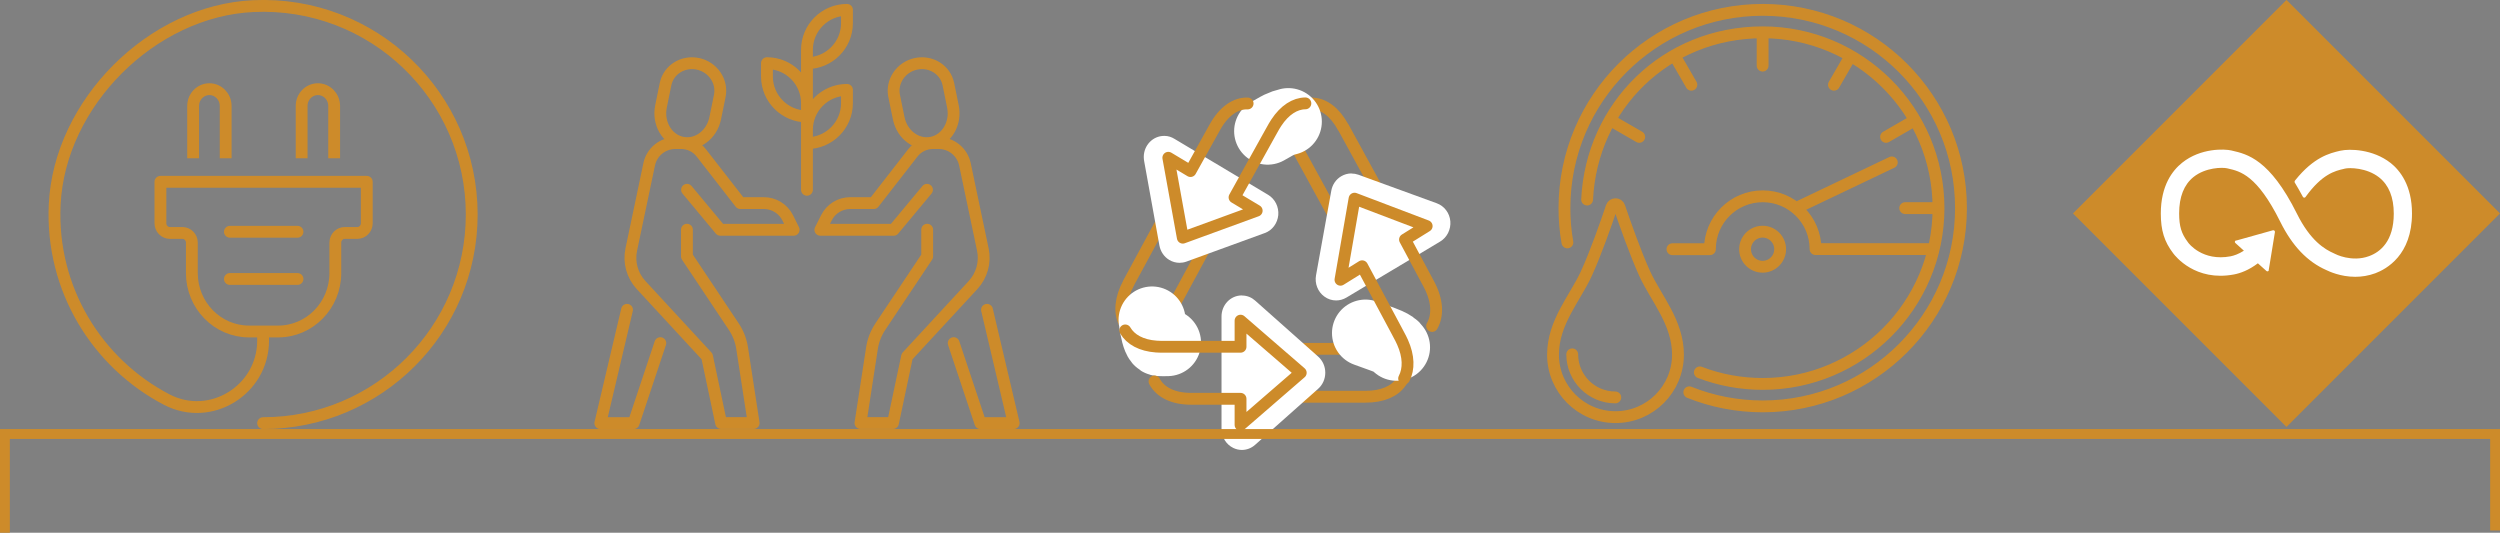 <?xml version="1.0" encoding="UTF-8"?>
<svg id="Layer_1" data-name="Layer 1" xmlns="http://www.w3.org/2000/svg" viewBox="0 0 253.7 54.06">
  <rect x="0" y="0" width="253.7" height="54.06" fill="#808080" stroke="none"/>
  <defs>
    <style>
      .cls-1, .cls-2, .cls-3, .cls-4 {
        stroke-linejoin: round;
      }

      .cls-1, .cls-2, .cls-3, .cls-4, .cls-5 {
        fill: none;
      }

      .cls-1, .cls-2, .cls-4 {
        stroke-width: 1.2px;
      }

      .cls-1, .cls-4, .cls-5 {
        stroke: #cd8b2a;
      }

      .cls-6 {
        fill: #cd8b2a;
      }

      .cls-7 {
        fill: #fff;
      }

      .cls-2 {
        stroke: #1c1c1c;
      }

      .cls-2, .cls-3, .cls-4 {
        stroke-linecap: round;
      }

      .cls-3 {
        stroke: #fff;
        stroke-width: 6.8px;
      }
    </style>
  </defs>
  <path class="cls-4" d="M114.52,28.73l4.58-8.46,4.36,2.68-6.03,11.15c-.09.16-.16.31-.23.46h0c-1.47-.11-2.51-.73-3.03-1.67l-.03-.05s-.03-.06-.04-.09c-.51-1.05-.41-2.47.43-4.02Z"/>
  <path class="cls-7" d="M119.7,25.6c.12,0,.23-.02.34-.06l7.96-2.9c.38-.14.65-.5.69-.91.04-.42-.16-.82-.51-1.03l-9.51-5.69c-.16-.1-.34-.14-.52-.14-.21,0-.42.07-.6.2-.33.24-.49.66-.42,1.07l1.55,8.59c.06.31.24.58.5.73.16.1.34.14.52.14"/>
  <path class="cls-7" d="M118.14,18.08h0,0ZM118.14,13.79h.03c.38,0,.73.12,1.03.31l2.36,1.41,4.74,2.83,2.39,1.43c.7.42,1.1,1.22,1.03,2.06-.08.83-.61,1.55-1.37,1.82l-7.96,2.9c-.22.08-.46.12-.69.12-.36,0-.72-.1-1.04-.29-.52-.31-.89-.85-1-1.46l-1.54-8.51c-.03-.15-.05-.32-.05-.48,0-1.18.92-2.14,2.07-2.14h0ZM118.14,15.93l1.55,8.59,7.95-2.9-2.39-1.43-4.74-2.83-2.39-1.43ZM118.14,15.93h0"/>
  <path class="cls-4" d="M136.31,12.9l4.62,8.44-4.39,2.68-6.08-11.11c-.09-.16-.18-.3-.27-.44,0,0,0,0,0,0,.83-1.29,1.86-1.95,2.9-1.96h.05s.06,0,.09,0c1.12.05,2.23.85,3.07,2.4ZM133.09,10.49h.05-.05Z"/>
  <path class="cls-3" d="M130.74,12.34c-.34.08-.66.19-.95.33-.18.09-.15.07-1.15.64"/>
  <path class="cls-4" d="M132.47,10.49c-1.05.01-2.1.67-2.95,1.96-.34.52-.1.15-4.24,7.58l2.25,1.35-7.5,2.74-1.47-8.11,2.25,1.35,2.48-4.46c.91-1.64,2.12-2.44,3.32-2.4h0"/>
  <path class="cls-7" d="M135.61,29.42c.18,0,.36-.05.52-.14l9.51-5.69c.35-.21.55-.61.51-1.03-.04-.42-.3-.77-.69-.91l-7.96-2.9c-.11-.04-.23-.06-.34-.06-.18,0-.36.05-.52.14-.26.16-.44.42-.5.73l-1.56,8.59c-.07.41.09.83.42,1.07.18.13.39.2.6.2"/>
  <path class="cls-7" d="M137.16,17.61c.23,0,.46.04.69.12l7.96,2.9c.76.28,1.3.99,1.37,1.82.07.83-.33,1.64-1.03,2.06l-2.39,1.43-4.74,2.83-2.39,1.43c-.32.19-.68.29-1.04.29-.42,0-.84-.13-1.2-.4-.66-.48-.99-1.32-.84-2.15l1.55-8.59c.11-.62.48-1.15,1-1.46.32-.19.68-.29,1.03-.29M137.16,19.76l-1.56,8.59,2.39-1.43,4.74-2.84,2.39-1.43-7.95-2.9Z"/>
  <path class="cls-4" d="M138.59,40.26h-9.37s0-4.86,0-4.86h12.34c.17,0,.34-.01.5-.02,0,0,0,0,0,0,.65,1.28.68,2.43.16,3.3l-.03.05s-.04.05-.05.07c-.61.9-1.84,1.46-3.56,1.46ZM142.23,38.68s-.02.03-.03.05l.03-.05Z"/>
  <path class="cls-3" d="M141.72,35.24c-.09-.18-.36-.37-.83-.58-.29-.13-.24-.11-2.32-.86"/>
  <path class="cls-4" d="M142.49,38.41c.5-.96.48-2.25-.16-3.68-.26-.57-.07-.17-4.1-7.71l-2.2,1.37,1.43-8.23,7.32,2.78-2.2,1.37,2.42,4.52c.89,1.66.95,3.17.33,4.25h0"/>
  <path class="cls-7" d="M126.03,44.59c.24,0,.48-.09.67-.26l6.4-5.69c.23-.2.36-.5.36-.81s-.13-.61-.36-.81l-6.4-5.69c-.19-.17-.43-.26-.67-.26-.15,0-.29.03-.43.1-.37.18-.6.56-.6.98v11.38c0,.42.24.8.6.97.14.07.29.1.43.1"/>
  <path class="cls-7" d="M126.03,34.28h0,0ZM126.03,29.99s.04,0,.06,0c.49.01.95.21,1.29.52l6.39,5.68c.46.41.72,1,.72,1.63s-.26,1.22-.72,1.63l-6.4,5.69c-.38.34-.86.52-1.35.52-.29,0-.59-.07-.86-.2-.73-.35-1.2-1.11-1.2-1.95v-2.86s0-5.67,0-5.67v-2.78s0-.05,0-.08c0-1.18.91-2.13,2.04-2.14h.03M126.03,32.14v8.53s0,2.86,0,2.86l6.4-5.69-6.4-5.69ZM126.03,32.14h0"/>
  <path class="cls-2" d="M114.44,33.17c-.1-.11-.19-.22-.29-.34l.29.34Z"/>
  <path class="cls-3" d="M116.91,32.47c.16,1.17.36,1.92.58,2.18.14.16.12.13.99.12"/>
  <path class="cls-4" d="M114.19,33.53c.54.93,1.63,1.53,3.15,1.64.61.04.18.01,8.55.02v-2.65l6.11,5.29-6.11,5.29v-2.65h-5.02c-1.85,0-3.13-.68-3.71-1.76h0"/>
  <polyline class="cls-5" points="253.2 53.83 253.2 44.04 .5 44.04 .5 54.06"/>
  <rect class="cls-6" x="216.72" y="6.34" width="30.64" height="30.64" transform="translate(52.64 170.42) rotate(-45)"/>
  <path class="cls-7" d="M242.6,16.54c-1.8-1.42-4.19-1.45-5.07-1.25l-.1.02c-1.01.24-2.62.63-4.5,2.97-.01.01-.02.03-.03.04l-.02.03s-.03.06-.03.09c0,.03,0,.05.02.08l.04.07c.24.4.53.9.78,1.37,0,0,0,0,0,.01.03.05.08.09.14.09.04,0,.08-.02.11-.04.01-.01.02-.03.04-.05,1.67-2.31,2.98-2.63,3.87-2.83l.11-.03c.46-.11,2.21-.1,3.47.89.99.78,1.49,2.02,1.49,3.68,0,2.79-1.36,3.89-2.5,4.31-1.77.66-3.46-.22-3.47-.23l-.08-.04c-.97-.42-2.42-1.3-3.78-4.04-2.75-5.52-5.05-6.04-6.57-6.39l-.08-.02c-.69-.16-3.1-.27-4.99,1.24-.99.79-2.17,2.32-2.17,5.15,0,1.72.35,2.86,1.26,4.05.2.27,2.24,2.89,6.17,2.14.63-.12,1.48-.42,2.42-1.13l.87.78c.06.05.15.05.2,0,.03-.03.04-.06.03-.09h0s.63-3.86.63-3.86v-.04s-.02-.07-.05-.1c-.03-.03-.06-.04-.09-.04h-.03s-.04,0-.04,0l-3.68,1.03h-.07s-.05.03-.07.05c-.05.06-.05.15.01.2l.04.04.83.75c-.53.34-1,.5-1.35.57-2.85.54-4.26-1.32-4.31-1.4l-.02-.03c-.66-.87-.89-1.61-.89-2.93,0-1.67.49-2.91,1.46-3.69,1.23-.98,2.93-.99,3.41-.88l.08.02c1.25.28,2.96.67,5.31,5.4,1.22,2.46,2.75,4.06,4.68,4.91.25.12,1.42.68,2.93.68.64,0,1.33-.1,2.04-.36,1.12-.42,3.72-1.84,3.72-6.07,0-2.82-1.2-4.36-2.2-5.15"/>
  <path class="cls-1" d="M22.9,16.06v-5.31c0-.94-.74-1.7-1.65-1.7s-1.65.76-1.65,1.7v5.31M33.91,16.06v-5.31c0-.94-.74-1.7-1.65-1.7s-1.65.76-1.65,1.7v5.31"/>
  <path class="cls-1" d="M16.29,18.45h20.93v4.21c0,.54-.43.98-.96.98h-1.27c-.53,0-.96.44-.96.98v3.09c0,3.27-2.6,5.93-5.8,5.93h-2.96c-3.2,0-5.8-2.65-5.8-5.93v-3.09c0-.54-.43-.98-.96-.98h-1.27c-.53,0-.96-.44-.96-.98v-4.21Z"/>
  <path class="cls-4" d="M26.7,42.94c11.69,0,21.17-9.48,21.17-21.17M47.87,21.77C47.87,9.75,37.85.06,25.7.62,15.4,1.1,6.03,10.47,5.55,20.77c-.4,8.58,4.32,16.1,11.37,19.78,4.45,2.32,9.78-.97,9.78-5.99v-.79M30.19,28.31h-6.86M30.19,23.52h-6.86"/>
  <path class="cls-4" d="M191.98,16.48l-9.73,4.64M159.55,35.96c0,2.41,1.96,4.37,4.37,4.37M157.6,35.99c0,3.5,2.84,6.34,6.34,6.34s6.34-2.84,6.34-6.34c0-3.28-2.23-5.72-3.37-8.21-.97-2.13-2.02-5.14-2.58-6.78-.12-.37-.65-.37-.78,0-.55,1.64-1.6,4.65-2.57,6.77-1.14,2.49-3.38,4.94-3.38,8.22ZM177.09,25.29c0,.99.8,1.78,1.78,1.78s1.78-.8,1.78-1.78-.8-1.78-1.78-1.78-1.78.8-1.78,1.78ZM169.72,25.29h3.8c0-2.97,2.4-5.37,5.36-5.37s5.36,2.4,5.36,5.36h0s11.99,0,11.99,0M170.25,6.19l1.39,2.41M163.94,12.5l2.41,1.39M196.12,21.12h-2.78M193.81,12.5l-2.41,1.39M187.5,6.19l-1.39,2.41M178.87,3.88v2.78M172.5,37.79c1.98.76,4.13,1.17,6.38,1.17,9.85,0,17.84-7.99,17.84-17.84s-7.99-17.84-17.84-17.84-17.37,7.52-17.82,16.97M171.43,39.81c2.3.92,4.82,1.43,7.45,1.43,11.11,0,20.12-9.01,20.12-20.12S190,1,178.88,1s-20.12,9.01-20.12,20.12c0,1.19.1,2.35.3,3.48"/>
  <path class="cls-4" d="M81.89,19.26V6.41M81.89,11.82c-2.24,0-4.06-1.82-4.06-4.06v-1.35c2.24,0,4.06,1.82,4.06,4.06v1.35ZM81.89,14.53c2.24,0,4.06-1.82,4.06-4.06v-1.35c-2.24,0-4.06,1.82-4.06,4.06v1.35ZM81.89,6.41c2.24,0,4.06-1.82,4.06-4.06v-1.35c-2.24,0-4.06,1.82-4.06,4.06v1.35ZM69.72,19.26l3.38,4.06h7.44l-.6-1.21c-.46-.92-1.4-1.5-2.42-1.5h-2.39l-3.96-5.09c-.49-.63-1.24-1-2.04-1h-.6c-1.28,0-2.39.9-2.65,2.15l-1.82,8.66c-.27,1.29.1,2.62.99,3.59l6.7,7.25,1.43,6.76h3.3l-1.17-7.61c-.12-.78-.41-1.52-.85-2.18l-4.75-7.12v-2.71M63.63,31.44l-2.71,11.5h3.38l2.71-8.12M69.2,14.47c-1.52-.33-2.47-1.98-2.12-3.68l.46-2.25c.3-1.47,1.78-2.39,3.3-2.06,1.52.33,2.51,1.8,2.2,3.27l-.46,2.25c-.35,1.7-1.86,2.8-3.38,2.47ZM94.07,19.26l-3.38,4.06h-7.44l.61-1.21c.46-.92,1.39-1.5,2.42-1.5h2.39l3.96-5.09c.49-.63,1.24-1,2.04-1h.6c1.28,0,2.38.9,2.65,2.15l1.82,8.66c.27,1.29-.1,2.62-.99,3.59l-6.7,7.25-1.43,6.76h-3.3l1.17-7.61c.12-.78.41-1.52.85-2.18l4.75-7.12v-2.71M100.16,31.44l2.71,11.5h-3.38l-2.71-8.12M94.58,14.47c1.52-.33,2.47-1.98,2.12-3.68l-.46-2.25c-.3-1.47-1.78-2.39-3.3-2.06-1.52.33-2.51,1.8-2.2,3.27l.46,2.25c.35,1.7,1.86,2.8,3.38,2.47Z"/>
</svg>